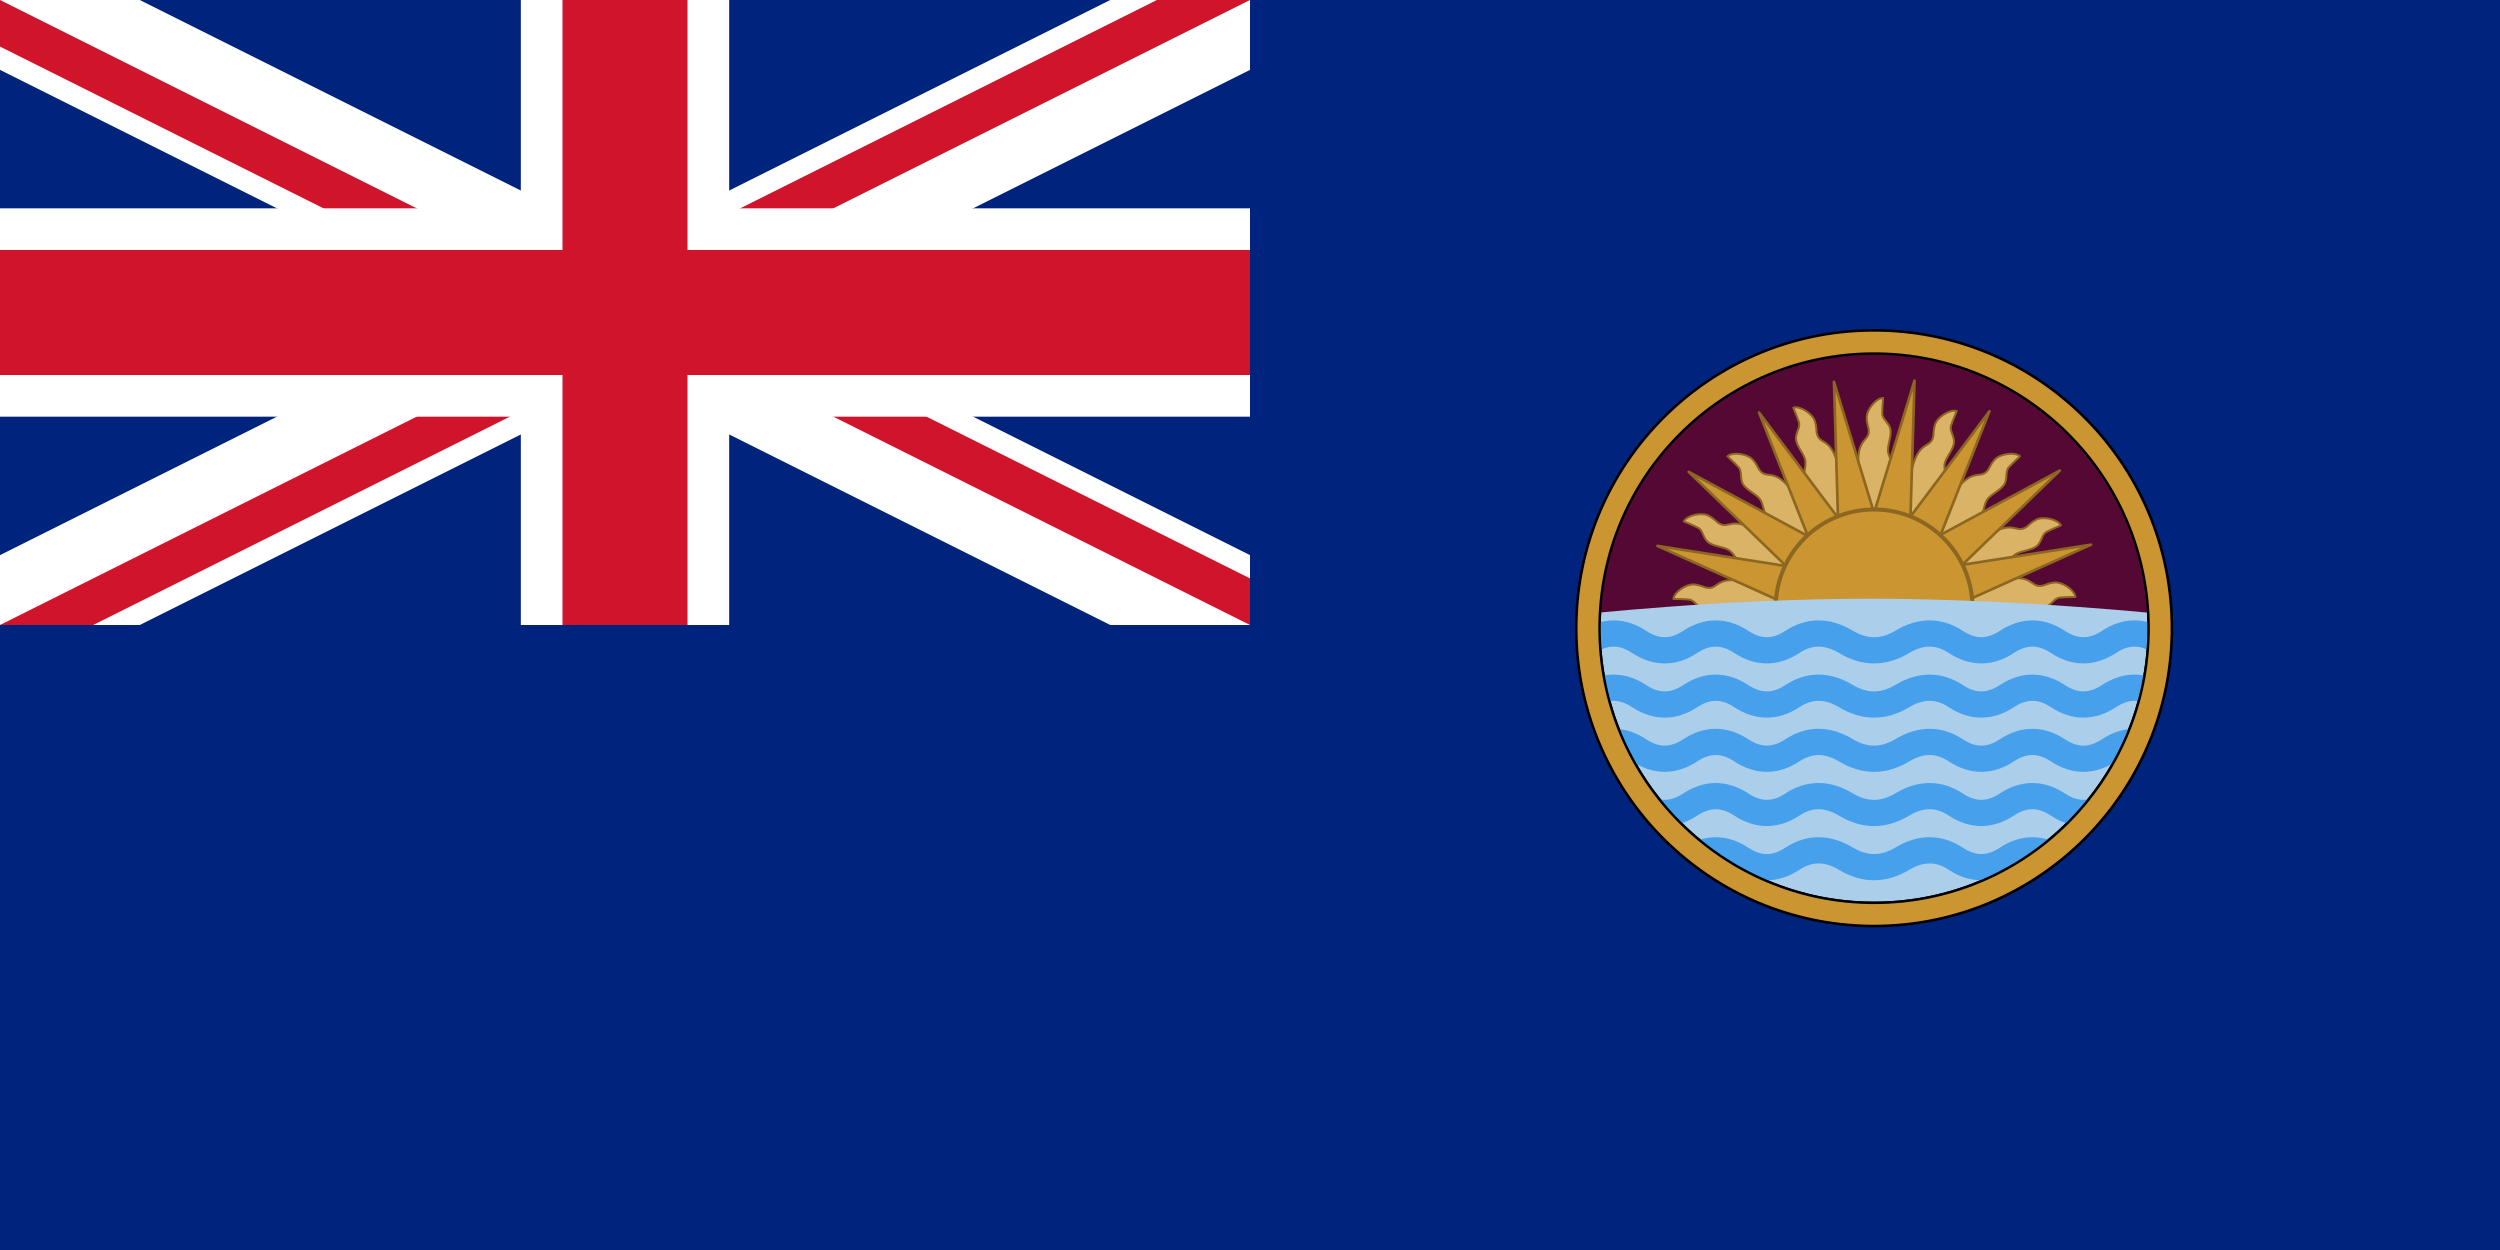 <?xml version="1.0" encoding="UTF-8" standalone="no"?>
<svg
   xmlns:dc="http://purl.org/dc/elements/1.1/"
   xmlns:cc="http://creativecommons.org/ns#"
   xmlns:rdf="http://www.w3.org/1999/02/22-rdf-syntax-ns#"
   xmlns:svg="http://www.w3.org/2000/svg"
   xmlns="http://www.w3.org/2000/svg"
   xmlns:xlink="http://www.w3.org/1999/xlink"
   xmlns:sodipodi="http://sodipodi.sourceforge.net/DTD/sodipodi-0.dtd"
   xmlns:inkscape="http://www.inkscape.org/namespaces/inkscape"
   version="1.1"
   id="svg17"
   inkscape:version="1.0.1 (3bc2e813f5, 2020-09-07)"
   sodipodi:docname="Flag_of_British_Punjab (blue).svg"
   x="0px"
   y="0px"
   width="1200px"
   height="600px"
   viewBox="0 0 1200 600"
   enable-background="new 0 0 1200 600"
   xml:space="preserve"><defs
   id="defs506"><clipPath
     clipPathUnits="userSpaceOnUse"
     id="clipPath6"><path
       id="path6"
       style="display:inline;opacity:1;fill:#31181b;fill-opacity:1;stroke:none;stroke-width:1.323;stroke-linecap:round;stroke-linejoin:round;stroke-dasharray:none;stroke-opacity:1"
       d="m -102.916,385.915 v 166.071 c 60.855,0 112.458,28.545 144.942,83.746 7.206,13.241 13.398,30.756 13.398,58.935 0,48.649 35.619,92.406 66.406,111.822 30.786,19.417 62.03,28.732 97.911,28.732 35.88,0 67.124,-9.315 97.91,-28.732 30.786,-19.417 66.406,-63.173 66.406,-111.822 0,-29.438 6.769,-47.188 14.382,-60.631 32.537,-54.101 83.722,-82.049 143.958,-82.049 60.236,0 111.42,27.948 143.958,82.049 7.613,13.444 14.382,31.194 14.382,60.631 0,48.649 35.62,92.406 66.406,111.822 30.786,19.416 62.03,28.732 97.91,28.732 35.88,0 67.125,-9.315 97.911,-28.732 30.786,-19.416 66.406,-63.173 66.406,-111.822 0,-28.688 6.419,-46.317 13.79,-59.641 32.507,-54.751 83.947,-83.04 144.549,-83.04 V 385.915 c -35.88,0 -67.124,9.315 -97.911,28.732 -30.786,19.416 -66.406,63.173 -66.406,111.822 0,28.688 -6.418,46.317 -13.79,59.641 -32.506,54.751 -83.947,83.04 -144.549,83.04 -60.856,0 -112.46,-28.545 -144.943,-83.748 -7.206,-13.24 -13.397,-30.755 -13.397,-58.933 0,-48.649 -35.619,-92.406 -66.406,-111.822 -30.786,-19.416 -62.03,-28.732 -97.91,-28.732 -35.88,0 -67.124,9.315 -97.91,28.732 -30.786,19.417 -66.406,63.173 -66.406,111.822 0,28.178 -6.191,45.692 -13.397,58.933 -32.483,55.203 -84.087,83.748 -144.943,83.748 -60.236,0 -111.42,-27.948 -143.958,-82.049 -7.613,-13.444 -14.382,-31.194 -14.382,-60.631 0,-48.649 -35.619,-92.406 -66.406,-111.822 C -35.792,395.231 -67.036,385.915 -102.916,385.915 Z" /></clipPath><clipPath
     clipPathUnits="userSpaceOnUse"
     id="clipPath5"><path
       id="path5-5"
       style="opacity:1;fill:#1a2f28;fill-opacity:1;stroke:none;stroke-width:1.323;stroke-linecap:round;stroke-linejoin:round;stroke-dasharray:none;stroke-opacity:1"
       d="m 547.146,853.891 c -70.345,0 -66.507,21.07 -92.442,48.207 l 0.055,0.106 c -15.193,-20.325 -34.002,-34.671 -59.554,-34.671 -63.863,0 -85.663,89.495 -113.931,138.439 l -35.188,74.851 1.064,3.969 610.343,4.134 v -8.102 l -43.765,-75.804 C 785.458,956.076 763.658,866.581 699.795,866.581 c -25.916,0 -44.905,14.74 -60.21,35.525 l 0.004,-0.008 c -25.935,-27.137 -22.097,-48.207 -92.442,-48.207 z" /></clipPath><clipPath
     clipPathUnits="userSpaceOnUse"
     id="clipPath18"><path
       style="opacity:1;fill:#c8dbeb;fill-opacity:1;stroke-width:18;stroke-linecap:round;stroke-linejoin:round;stroke-dasharray:none"
       d="m 18.738,229.102 c 0,0 106.14,-11.97 217.546,-11.97 111.406,0 222.801,11.97 222.801,11.97 V 478.047 H 31.6 Z"
       id="path18"
       clip-path="url(#clipPath8)" /></clipPath><clipPath
     clipPathUnits="userSpaceOnUse"
     id="clipPath2"><path
       style="fill:none;fill-opacity:1;stroke:#46a0eb;stroke-width:2;stroke-linecap:round;stroke-linejoin:round;stroke-opacity:1"
       d="m 35.676,227.366 -16.535,9.528 29.459,112.948 86.742,75.431 103.68,27.317 v 0 l 94.598,-14.57 94.348,-85.686 31.117,-123.23 -227.514,-1.187 z"
       id="path5" /></clipPath></defs>
<sodipodi:namedview
   gridtolerance="10"
   guidetolerance="10"
   objecttolerance="10"
   bordercolor="#666666"
   pagecolor="#ffffff"
   borderopacity="1"
   inkscape:cy="265.09466"
   inkscape:zoom="0.64300253"
   showgrid="false"
   inkscape:cx="653.13659"
   id="namedview19"
   inkscape:current-layer="svg17"
   inkscape:window-maximized="1"
   inkscape:window-y="-8"
   inkscape:window-x="-8"
   inkscape:window-height="706"
   inkscape:window-width="1366"
   inkscape:pageshadow="2"
   inkscape:pageopacity="0"
   inkscape:document-rotation="0">
	</sodipodi:namedview>
<rect
   id="rect5"
   fill="#00247D"
   width="1200"
   height="600" />
<path
   id="path7"
   stroke="#FFFFFF"
   stroke-width="60"
   d="M0,0l600,300 M600,0L0,300" />
<g
   id="g12">
	<defs
   id="defs6">
		<path
   id="SVGID_1_"
   d="M0,0v150h700v150H600L0,0z M0,300v50h300V0h300L0,300z" />
	</defs>
	<clipPath
   id="SVGID_2_">
		<use
   xlink:href="#SVGID_1_"
   overflow="visible"
   id="use8" />
	</clipPath>
	<path
   id="path9"
   clip-path="url(#SVGID_2_)"
   stroke="#CF142B"
   stroke-width="40"
   d="M0,0l600,300 M600,0L0,300" />
</g>
<path
   id="path11"
   stroke="#FFFFFF"
   stroke-width="100"
   d="M0,150h700 M300,0v350" />
<path
   id="path13"
   stroke="#CF142B"
   stroke-width="60"
   d="M0,150h700 M300,0v350" />
<path
   id="path15"
   fill="#00247D"
   d="M0,300h600V0h600v600H0V300z" />
<path
   fill="#3E755F"
   d="M1028.377,933.249c0,0,3.125-5.625,6.313-5.813s0.125,1.625,1.5,2.906s3.868,0.138,4.063-2.406  c0.195-2.544-3.414-4.75-6.988-2.625S1028.002,930.499,1028.377,933.249z"
   id="path17" />
<path
   fill="#3E755F"
   d="M1140.983,935.193c0,0,3.125-5.625,6.313-5.813s0.125,1.625,1.5,2.906s3.868,0.138,4.063-2.406  s-3.415-4.75-6.989-2.625C1142.296,929.381,1140.608,932.443,1140.983,935.193z"
   id="path19" />

<g
   id="g739"
   transform="matrix(0.646,0,0,0.646,745.145,147.125)"><path
     id="path1-9"
     d="m 239.023,18.734 c -121.66,0 -220.285,98.629 -220.285,220.293 0,121.657 98.625,220.281 220.285,220.281 121.656,0 220.281,-98.624 220.281,-220.281 0,-121.664 -98.625,-220.293 -220.281,-220.293 z"
     style="display:inline;fill:#cb9631;fill-opacity:1" /><path
     fill="none"
     stroke="#000000"
     stroke-width="4"
     stroke-miterlimit="2.613"
     d="m 239.023,18.734 c 121.656,0 220.281,98.629 220.281,220.293 0,121.657 -98.625,220.281 -220.281,220.281 -121.66,0 -220.285,-98.624 -220.285,-220.281 0,-121.664 98.625,-220.293 220.285,-220.293 z"
     id="path1-4"
     style="display:inline" /><path
     id="path1-9-9"
     d="m 239.023,18.736 c -121.66,0 -220.285,98.629 -220.285,220.293 0,121.657 98.625,220.281 220.285,220.281 121.656,0 220.281,-98.624 220.281,-220.281 0,-121.664 -98.625,-220.293 -220.281,-220.293 z"
     style="display:inline;fill:#550834;fill-opacity:1" /><g
     id="g1-8"><path
       style="opacity:1;fill:#dbb367;fill-opacity:1;stroke:#8c6721;stroke-width:1.5;stroke-linecap:round;stroke-linejoin:round;stroke-dasharray:none;stroke-opacity:1"
       d="m 245.752,67.979 c -5.258,0 -12.188,8.721 -12.188,14.219 0,5.807 1.524,6.96 1.524,10.495 0,7.224 -7.787,5.491 -7.787,21.837 0,8.252 3.685,41.271 15.066,41.375 8.63,0.079 11.144,-25.156 11.85,-33.758 0.436,-5.318 -4.909,-9.9 -4.909,-15.235 0,-4.665 2.031,-8.765 2.031,-13.881 0,-6.41 -6.263,-8.655 -6.263,-13.542 0,-3.844 0.677,-11.511 0.677,-11.511 z"
       id="path4" /><path
       style="fill:#dbb367;fill-opacity:1;stroke:#8c6721;stroke-width:1.5;stroke-linecap:round;stroke-linejoin:round;stroke-dasharray:none;stroke-opacity:1"
       d="m 300.439,77.684 c -4.999,-1.63 -14.291,4.513 -15.995,9.741 -1.8,5.521 -0.709,7.09 -1.805,10.451 -2.239,6.868 -9.105,2.807 -14.172,18.348 -2.558,7.846 -9.289,40.38 1.499,44.007 8.181,2.75 18.393,-20.463 21.729,-28.422 2.063,-4.921 -1.599,-10.934 0.055,-16.006 1.446,-4.435 4.648,-7.703 6.234,-12.568 1.987,-6.094 -3.272,-10.17 -1.757,-14.817 1.191,-3.654 4.212,-10.734 4.212,-10.734 z"
       id="path4-1" /><path
       style="fill:#dbb367;fill-opacity:1;stroke:#8c6721;stroke-width:1.5;stroke-linecap:round;stroke-linejoin:round;stroke-dasharray:none;stroke-opacity:1"
       d="m 347.451,111.298 c -3.886,-3.541 -14.883,-1.764 -18.586,2.3 -3.911,4.292 -3.562,6.171 -5.943,8.783 -4.866,5.339 -9.454,-1.187 -20.464,10.895 -5.558,6.099 -25.075,32.986 -16.734,40.729 6.326,5.872 25.181,-11.087 31.496,-16.97 3.904,-3.637 3.04,-10.624 6.634,-14.567 3.142,-3.448 7.405,-5.11 10.851,-8.891 4.318,-4.738 1.2,-10.616 4.492,-14.228 2.589,-2.841 8.254,-8.052 8.254,-8.052 z"
       id="path4-1-6" /><path
       style="fill:#dbb367;fill-opacity:1;stroke:#8c6721;stroke-width:1.5;stroke-linecap:round;stroke-linejoin:round;stroke-dasharray:none;stroke-opacity:1"
       d="m 377.887,162.63 c -2.412,-4.672 -13.34,-6.829 -18.226,-4.307 -5.16,2.664 -5.486,4.547 -8.627,6.169 -6.419,3.314 -8.451,-4.4 -22.976,3.099 -7.332,3.786 -34.981,22.208 -29.853,32.368 3.889,7.705 27.465,-1.638 35.432,-4.958 4.925,-2.052 6.544,-8.904 11.285,-11.351 4.145,-2.14 8.72,-2.216 13.266,-4.563 5.696,-2.941 4.817,-9.536 9.16,-11.778 3.415,-1.763 10.539,-4.679 10.539,-4.679 z"
       id="path4-1-6-2" /><path
       style="fill:#dbb367;fill-opacity:1;stroke:#8c6721;stroke-width:1.5;stroke-linecap:round;stroke-linejoin:round;stroke-dasharray:none;stroke-opacity:1"
       d="m 388.566,215.805 c -0.514,-5.232 -9.87,-11.278 -15.342,-10.741 -5.779,0.567 -6.778,2.196 -10.296,2.542 -7.189,0.706 -6.225,-7.213 -22.493,-5.616 -8.213,0.806 -40.713,7.7 -39.705,19.036 0.764,8.597 26.124,8.633 34.754,8.495 5.335,-0.086 9.373,-5.853 14.683,-6.374 4.642,-0.456 8.921,1.165 14.013,0.666 6.379,-0.626 8.002,-7.079 12.866,-7.556 3.825,-0.375 11.522,-0.451 11.522,-0.451 z"
       id="path4-1-6-2-5" /><path
       style="fill:#dbb367;fill-opacity:1;stroke:#8c6721;stroke-width:1.5;stroke-linecap:round;stroke-linejoin:round;stroke-dasharray:none;stroke-opacity:1"
       d="m 178.96,75.149 c 4.999,-1.63 14.291,4.513 15.995,9.741 1.8,5.521 0.709,7.09 1.805,10.451 2.239,6.868 9.105,2.807 14.172,18.348 2.558,7.846 9.289,40.38 -1.499,44.007 -8.181,2.75 -18.393,-20.463 -21.729,-28.422 -2.063,-4.921 1.599,-10.934 -0.055,-16.006 -1.446,-4.435 -4.648,-7.703 -6.234,-12.568 -1.987,-6.094 3.272,-10.17 1.757,-14.817 -1.191,-3.654 -4.212,-10.734 -4.212,-10.734 z"
       id="path4-1-67" /><path
       style="fill:#dbb367;fill-opacity:1;stroke:#8c6721;stroke-width:1.5;stroke-linecap:round;stroke-linejoin:round;stroke-dasharray:none;stroke-opacity:1"
       d="m 130.072,111.298 c 3.886,-3.541 14.883,-1.764 18.586,2.3 3.911,4.292 3.562,6.171 5.943,8.783 4.866,5.339 9.454,-1.187 20.464,10.895 5.558,6.099 25.075,32.986 16.734,40.729 -6.326,5.872 -25.181,-11.087 -31.496,-16.97 -3.904,-3.637 -3.04,-10.624 -6.634,-14.567 -3.142,-3.448 -7.405,-5.11 -10.851,-8.891 -4.318,-4.738 -1.2,-10.616 -4.492,-14.228 -2.589,-2.841 -8.254,-8.052 -8.254,-8.052 z"
       id="path4-1-6-28" /><path
       style="fill:#dbb367;fill-opacity:1;stroke:#8c6721;stroke-width:1.5;stroke-linecap:round;stroke-linejoin:round;stroke-dasharray:none;stroke-opacity:1"
       d="m 97.654,159.676 c 2.412,-4.672 13.34,-6.829 18.226,-4.307 5.16,2.664 5.486,4.547 8.627,6.169 6.419,3.314 8.451,-4.4 22.976,3.099 7.332,3.786 34.981,22.208 29.853,32.368 -3.889,7.705 -27.465,-1.638 -35.432,-4.958 -4.925,-2.052 -6.544,-8.904 -11.285,-11.351 -4.145,-2.14 -8.72,-2.216 -13.266,-4.563 -5.696,-2.941 -4.817,-9.536 -9.16,-11.778 -3.415,-1.763 -10.539,-4.679 -10.539,-4.679 z"
       id="path4-1-6-2-0" /><path
       style="fill:#dbb367;fill-opacity:1;stroke:#8c6721;stroke-width:1.5;stroke-linecap:round;stroke-linejoin:round;stroke-dasharray:none;stroke-opacity:1"
       d="m 89.936,217.275 c 0.514,-5.232 9.87,-11.278 15.342,-10.741 5.779,0.567 6.778,2.196 10.296,2.542 7.189,0.706 6.225,-7.213 22.493,-5.616 8.213,0.806 40.713,7.7 39.705,19.036 -0.764,8.597 -26.124,8.633 -34.754,8.495 -5.335,-0.086 -9.373,-5.853 -14.683,-6.374 -4.642,-0.456 -8.921,1.165 -14.013,0.666 -6.379,-0.626 -8.002,-7.079 -12.866,-7.556 -3.825,-0.375 -11.522,-0.451 -11.522,-0.451 z"
       id="path4-1-6-2-5-7" /><path
       id="path4-5"
       style="fill:#cb9631;fill-opacity:1;stroke:#8c6721;stroke-width:2;stroke-linecap:round;stroke-linejoin:round;stroke-dasharray:none;stroke-opacity:1"
       d="m 269.079,55.034 -30.801,100.703 13.839,2.279 13.839,2.279 z" /><path
       id="path4-5-1"
       style="fill:#cb9631;fill-opacity:1;stroke:#8c6721;stroke-width:2;stroke-linecap:round;stroke-linejoin:round;stroke-dasharray:none;stroke-opacity:1"
       d="m 209.22,55.977 30.801,100.703 -13.839,2.279 -13.839,2.279 z" /><path
       id="path4-5-1-6-1"
       style="fill:#cb9631;fill-opacity:1;stroke:#8c6721;stroke-width:2;stroke-linecap:round;stroke-linejoin:round;stroke-dasharray:none;stroke-opacity:1"
       d="m 153.567,78.807 63.188,84.245 -12.241,6.846 -12.241,6.846 z" /><path
       id="path4-5-1-70"
       style="fill:#cb9631;fill-opacity:1;stroke:#8c6721;stroke-width:2;stroke-linecap:round;stroke-linejoin:round;stroke-dasharray:none;stroke-opacity:1"
       d="m 101.276,122.846 96.585,52.046 -9.725,12.909 -9.404,9.927 z" /><path
       id="path4-5-1-6-1-1"
       style="fill:#cb9631;fill-opacity:1;stroke:#8c6721;stroke-width:2;stroke-linecap:round;stroke-linejoin:round;stroke-dasharray:none;stroke-opacity:1"
       d="m 78.052,177.888 104.041,16.292 -3.996,13.444 -3.996,13.444 z" /><path
       id="path4-5-1-6-1-2"
       style="fill:#cb9631;fill-opacity:1;stroke:#8c6721;stroke-width:2;stroke-linecap:round;stroke-linejoin:round;stroke-dasharray:none;stroke-opacity:1"
       d="m 324.733,77.865 -63.188,84.245 12.241,6.846 12.241,6.846 z" /><path
       id="path4-5-1-70-1"
       style="fill:#cb9631;fill-opacity:1;stroke:#8c6721;stroke-width:2;stroke-linecap:round;stroke-linejoin:round;stroke-dasharray:none;stroke-opacity:1"
       d="m 377.024,121.903 -96.585,52.046 9.725,12.909 9.404,9.927 z" /><path
       id="path4-5-1-6-1-1-9"
       style="fill:#cb9631;fill-opacity:1;stroke:#8c6721;stroke-width:2;stroke-linecap:round;stroke-linejoin:round;stroke-dasharray:none;stroke-opacity:1"
       d="m 400.248,176.945 -104.041,16.292 3.996,13.444 3.996,13.444 z" /><circle
       style="opacity:1;fill:#cb9631;fill-opacity:1;stroke:#8c6721;stroke-width:3;stroke-linecap:round;stroke-linejoin:round;stroke-dasharray:none;stroke-opacity:1"
       id="path3-4"
       cx="239.021"
       cy="223.966"
       r="73.146" /></g><ellipse
     style="display:inline;fill:#abceeb;fill-opacity:1;stroke:#010101;stroke-width:1.839;stroke-linecap:square;stroke-dasharray:none;stroke-opacity:1"
     id="path35-2"
     cx="239.022"
     cy="239.024"
     rx="203.984"
     ry="204.081"
     clip-path="url(#clipPath18)" /><g
     id="g2-2"
     clip-path="url(#clipPath2)"
     style="display:inline"><path
       d="m 26.537,249.212 q 18.972,-12.499 37.944,0 18.972,12.499 37.944,0 18.972,-12.499 37.944,0 18.972,12.499 37.944,0 18.972,-12.499 39.841,0 20.869,12.499 41.738,0 20.869,-12.499 39.841,0 18.972,12.499 37.944,0 18.972,-12.499 37.944,0 18.972,12.499 37.944,0 18.972,-12.499 37.944,0"
       fill="none"
       stroke="#ffffff"
       stroke-width="19.479"
       id="path61-3"
       style="display:inline;fill:#000000;fill-opacity:1;stroke:#46a0eb;stroke-opacity:1" /><path
       d="m 26.537,289.49 q 18.972,-12.499 37.944,0 18.972,12.499 37.944,0 18.972,-12.499 37.944,0 18.972,12.499 37.944,0 18.972,-12.499 39.841,0 20.869,12.499 41.738,0 20.869,-12.499 39.841,0 18.972,12.499 37.944,0 18.972,-12.499 37.944,0 18.972,12.499 37.944,0 18.972,-12.499 37.944,0"
       fill="none"
       stroke="#ffffff"
       stroke-width="19.479"
       id="path61-3-3"
       style="display:inline;fill:#000000;fill-opacity:1;stroke:#46a0eb;stroke-opacity:1" /><path
       d="m 26.538,329.768 q 18.972,-12.499 37.944,0 18.972,12.499 37.944,0 18.972,-12.499 37.944,0 18.972,12.499 37.944,0 18.972,-12.499 39.841,0 20.869,12.499 41.738,0 20.869,-12.499 39.841,0 18.972,12.499 37.944,0 18.972,-12.499 37.944,0 18.972,12.499 37.944,0 18.972,-12.499 37.944,0"
       fill="none"
       stroke="#ffffff"
       stroke-width="19.479"
       id="path61-3-3-5"
       style="display:inline;fill:#000000;fill-opacity:1;stroke:#46a0eb;stroke-opacity:1" /><path
       d="m 64.481,370.047 c 12.648,8.333 25.296,8.333 37.944,0 12.648,-8.333 25.296,-8.333 37.944,0 12.648,8.333 25.296,8.333 37.944,0 12.648,-8.333 25.928,-8.333 39.841,0 13.913,8.333 27.825,8.333 41.738,0 13.913,-8.333 27.193,-8.333 39.841,0 12.648,8.333 25.296,8.333 37.944,0 12.648,-8.333 25.296,-8.333 37.944,0 12.648,8.333 25.296,8.333 37.944,0"
       fill="none"
       stroke="#ffffff"
       stroke-width="19.479"
       id="path61-3-3-5-2"
       style="display:inline;fill:#000000;fill-opacity:1;stroke:#46a0eb;stroke-opacity:1" /><path
       d="m 102.425,410.325 c 12.648,-8.333 25.296,-8.333 37.944,0 12.648,8.333 25.296,8.333 37.944,0 12.648,-8.333 25.928,-8.333 39.841,0 13.913,8.333 27.825,8.333 41.738,0 13.913,-8.333 27.193,-8.333 39.841,0 12.648,8.333 25.296,8.333 37.944,0 12.648,-8.333 25.296,-8.333 37.944,0"
       fill="none"
       stroke="#ffffff"
       stroke-width="19.479"
       id="path61-3-3-5-2-7"
       style="display:inline;fill:#000000;fill-opacity:1;stroke:#46a0eb;stroke-opacity:1" /></g><path
     id="path1-9-9-9"
     style="fill:#cb9631;fill-opacity:1"
     d="m 239.023,18.734 c -121.66,0 -220.285,98.629 -220.285,220.293 0,121.657 98.625,220.281 220.285,220.281 121.656,0 220.281,-98.624 220.281,-220.281 0,-121.664 -98.625,-220.293 -220.281,-220.293 z m -0.002,16.209 A 203.984,204.081 0 0 1 443.006,239.023 203.984,204.081 0 0 1 239.021,443.104 203.984,204.081 0 0 1 35.037,239.023 203.984,204.081 0 0 1 239.021,34.943 Z" /><ellipse
     style="display:inline;fill:none;fill-opacity:1;stroke:#010101;stroke-width:1.839;stroke-linecap:square;stroke-dasharray:none;stroke-opacity:1"
     id="path35-8"
     cx="239.022"
     cy="239.024"
     rx="203.984"
     ry="204.081" /></g></svg>

